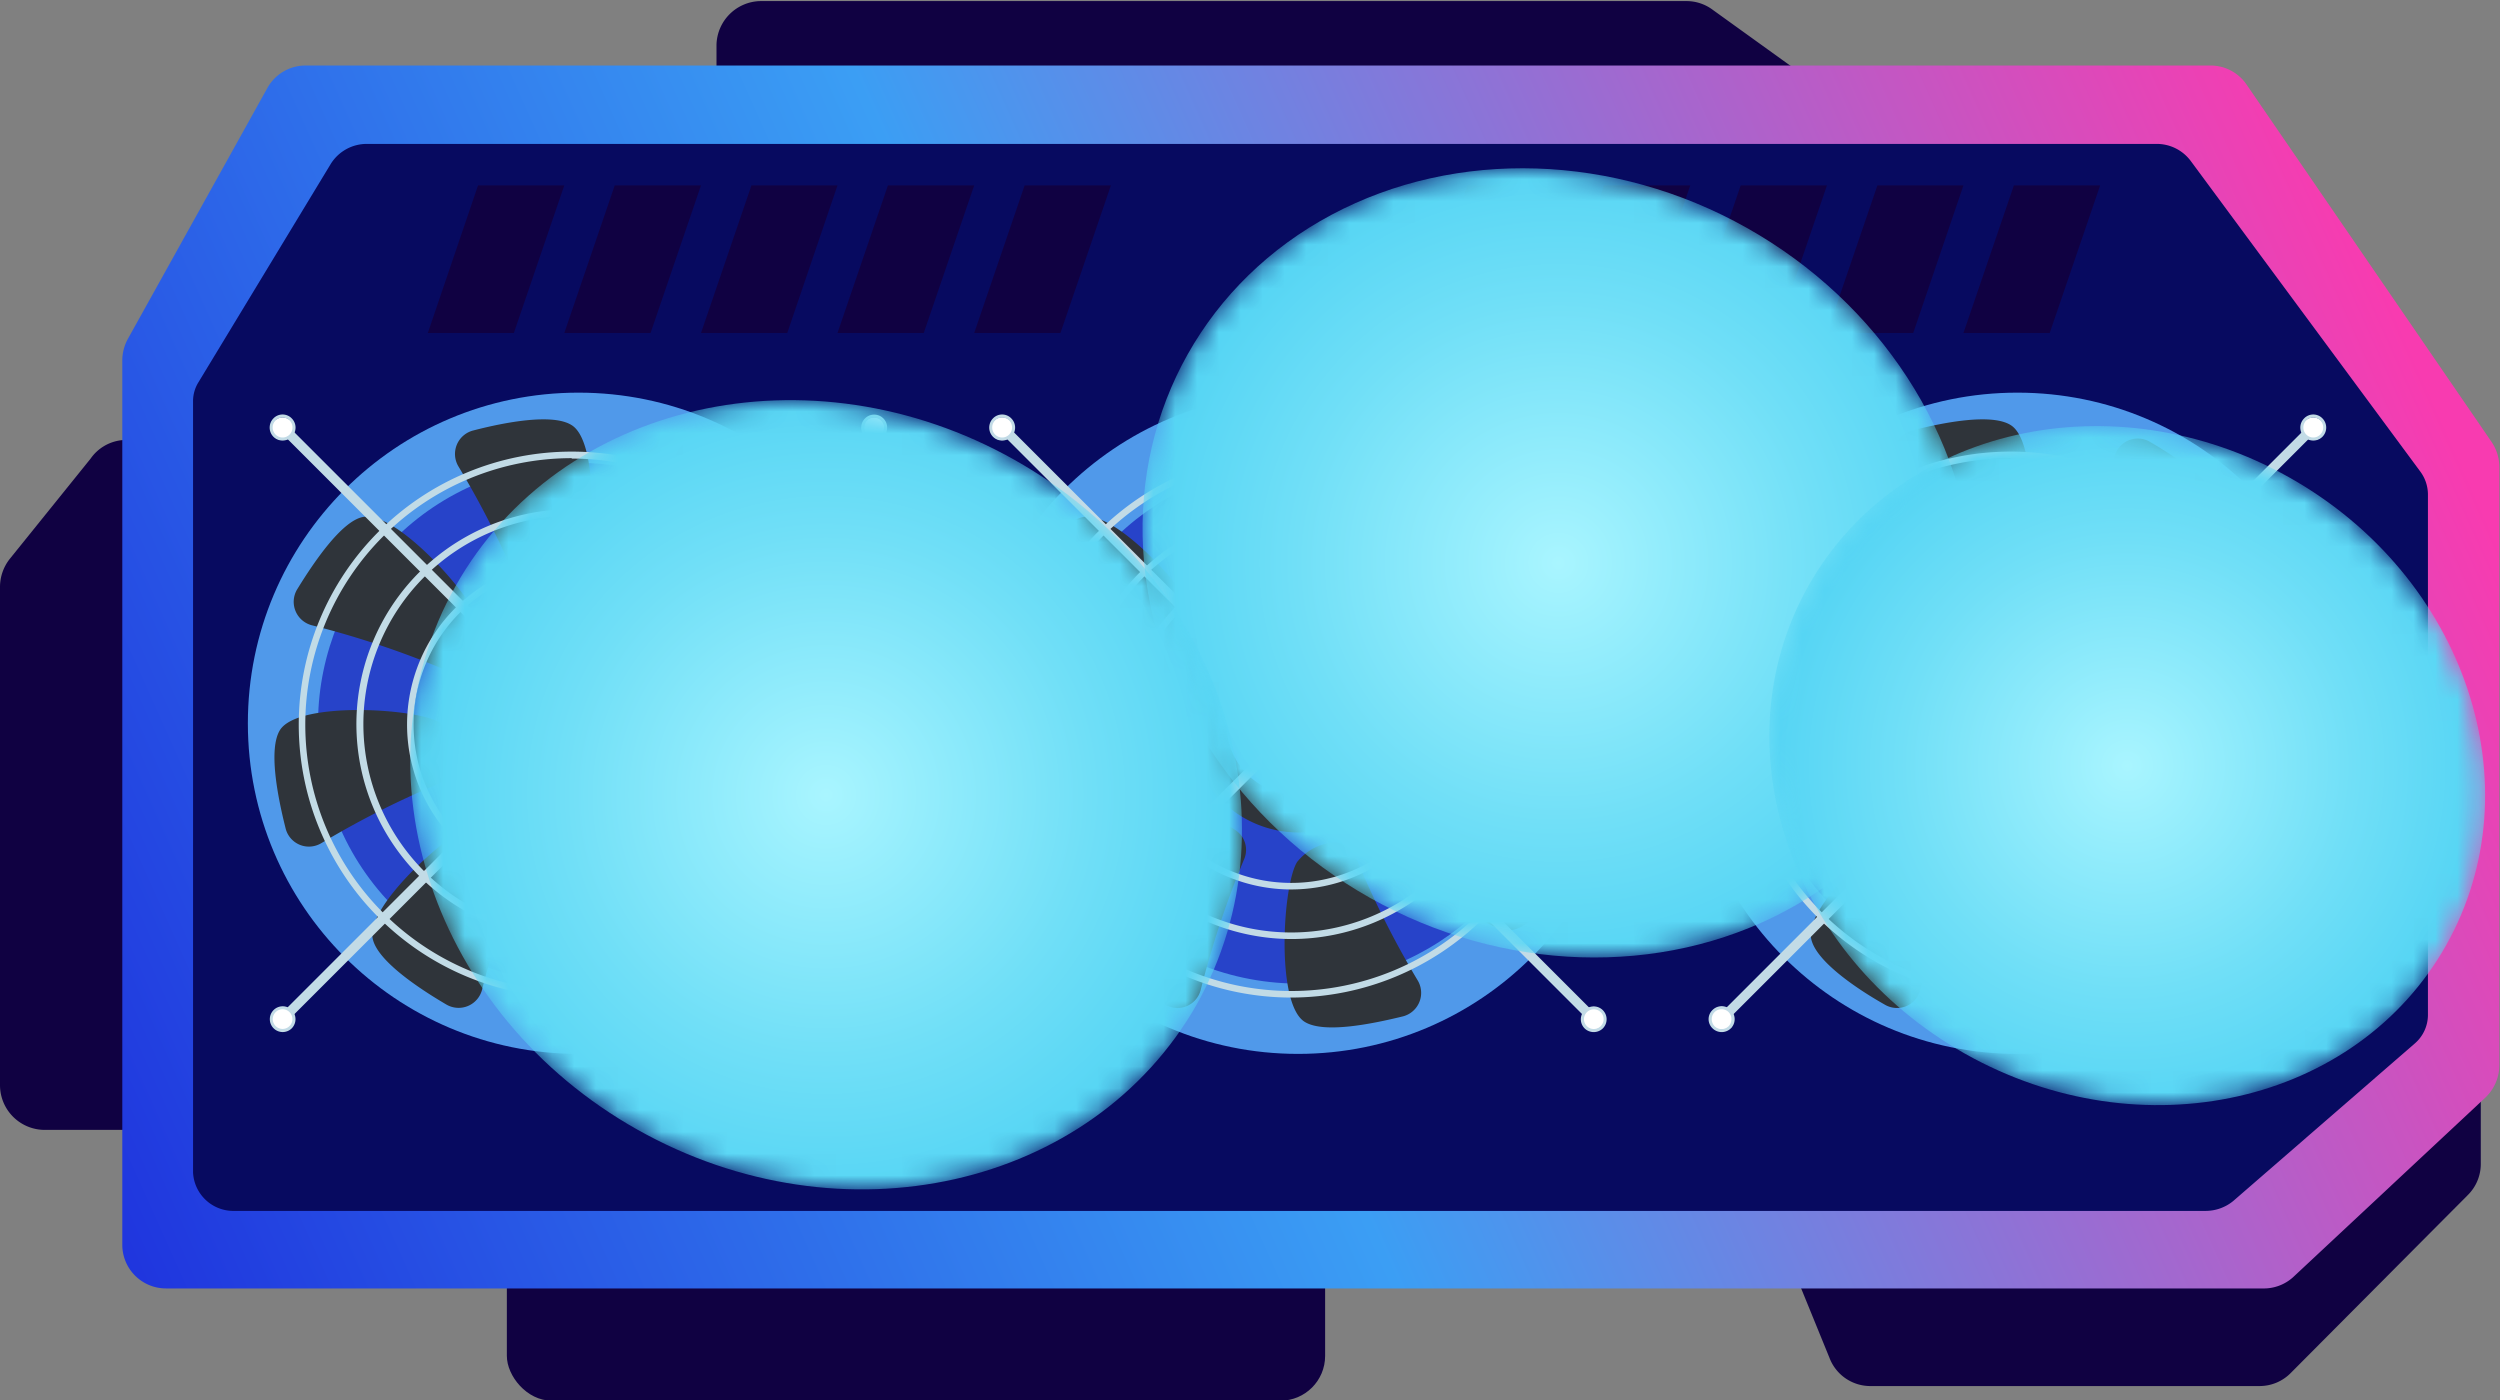 <svg xmlns="http://www.w3.org/2000/svg" xmlns:xlink="http://www.w3.org/1999/xlink" viewBox="0 0 114.48 64.13"><rect x="0" y="0" width="114.48" height="64.13" fill="#808080" stroke="none"/><defs><style>.cls-1{fill:url(#radial-gradient);}.cls-2{fill:url(#radial-gradient-2);}.cls-3{fill:url(#radial-gradient-3);}.cls-4{isolation:isolate;}.cls-5{fill:#100142;}.cls-6{fill:url(#linear-gradient);}.cls-7{fill:#070a60;}.cls-8{fill:#5099ea;}.cls-9{fill:#2743c9;}.cls-10{fill:#2f343a;}.cls-11{fill:#5c9ef7;}.cls-12{fill:#c2dbe6;}.cls-13{fill:#fff;}.cls-14{mix-blend-mode:screen;}.cls-15{mask:url(#mask);}.cls-16,.cls-18,.cls-20{mix-blend-mode:overlay;}.cls-16{fill:url(#radial-gradient-4);}.cls-17{mask:url(#mask-2);}.cls-18{fill:url(#radial-gradient-5);}.cls-19{mask:url(#mask-3);}.cls-20{fill:url(#radial-gradient-6);}</style><radialGradient id="radial-gradient" cx="-183.03" cy="42.43" r="18.56" gradientTransform="translate(113.79 208.81) rotate(90)" gradientUnits="userSpaceOnUse"><stop offset="0" stop-color="#fff"/><stop offset="0.21" stop-color="#c4c4c4"/><stop offset="0.6" stop-color="#5c5c5c"/><stop offset="0.87" stop-color="#1a1a1a"/><stop offset="1"/></radialGradient><radialGradient id="radial-gradient-2" cx="-207.04" cy="68.14" r="18.56" gradientTransform="translate(251.67 78.6) rotate(29.38)" xlink:href="#radial-gradient"/><radialGradient id="radial-gradient-3" cx="-155.78" cy="37.74" r="15.97" gradientTransform="translate(135.15 190.84) rotate(90)" xlink:href="#radial-gradient"/><linearGradient id="linear-gradient" x1="107.43" y1="9.22" x2="2.18" y2="56.39" gradientUnits="userSpaceOnUse"><stop offset="0" stop-color="#f83bb0"/><stop offset="0.52" stop-color="#3b9ef4"/><stop offset="1" stop-color="#1e30dd"/></linearGradient><mask id="mask" x="52.31" y="7.7" width="38.09" height="36.14" maskUnits="userSpaceOnUse"><ellipse class="cls-1" cx="71.36" cy="25.78" rx="17.6" ry="19.48" transform="translate(13.89 75.31) rotate(-60.62)"/></mask><radialGradient id="radial-gradient-4" cx="-183.03" cy="42.43" r="18.56" gradientTransform="translate(113.79 208.81) rotate(90)" gradientUnits="userSpaceOnUse"><stop offset="0" stop-color="#a9f5ff"/><stop offset="0.65" stop-color="#70dff7"/><stop offset="1" stop-color="#56d5f4"/></radialGradient><mask id="mask-2" x="18.78" y="18.33" width="38.09" height="36.14" maskUnits="userSpaceOnUse"><path class="cls-2" d="M54.8,46C50,54.42,38.56,57,29.19,51.73s-13.1-16.42-8.33-24.89,16.23-11.06,25.6-5.78S59.57,37.48,54.8,46Z"/></mask><radialGradient id="radial-gradient-5" cx="-207.04" cy="68.14" r="18.56" gradientTransform="translate(251.67 78.6) rotate(29.38)" xlink:href="#radial-gradient-4"/><mask id="mask-3" x="81.02" y="19.52" width="32.77" height="31.1" maskUnits="userSpaceOnUse"><ellipse class="cls-3" cx="97.41" cy="35.06" rx="15.14" ry="16.76" transform="translate(19.07 102.74) rotate(-60.62)"/></mask><radialGradient id="radial-gradient-6" cx="-155.78" cy="37.74" r="15.97" gradientTransform="translate(135.15 190.84) rotate(90)" xlink:href="#radial-gradient-4"/></defs><g class="cls-4"><g id="Слой_2" data-name="Слой 2"><g id="Layer_1" data-name="Layer 1"><path class="cls-5" d="M4.15,21,.45,25.59A2.08,2.08,0,0,0,0,26.87V49.69a2.05,2.05,0,0,0,2.05,2.05H7.17a2,2,0,0,0,2-2.15L7.79,22.13A2,2,0,0,0,4.15,21Z"/><rect class="cls-5" x="23.21" y="55.26" width="37.47" height="8.88" rx="2.05"/><path class="cls-5" d="M82.12,58.12l1.66,4.07a2,2,0,0,0,1.89,1.28h17.79a2,2,0,0,0,1.44-.6L113,54.73a2,2,0,0,0,.6-1.44V49.73a2,2,0,0,0-2.59-2L83.47,55.37A2.05,2.05,0,0,0,82.12,58.12Z"/><path class="cls-5" d="M32.81,5.75V2.05a2.05,2.05,0,0,1,2-2H77.22a2,2,0,0,1,1.21.4L83.5,4.1a2,2,0,0,1-1.21,3.7H34.86A2.05,2.05,0,0,1,32.81,5.75Z"/><path class="cls-6" d="M103.6,59h-96a2,2,0,0,1-2-2V16.51a2.07,2.07,0,0,1,.26-1L12.26,4A2,2,0,0,1,14,3h87.2a2,2,0,0,1,1.68.88l11.21,16.35a2.06,2.06,0,0,1,.36,1.15v27.4a2.05,2.05,0,0,1-.65,1.49L105,58.49A2,2,0,0,1,103.6,59Z"/><path class="cls-7" d="M101,55.45H10.75a1.85,1.85,0,0,1-1.91-1.77V18.36a1.65,1.65,0,0,1,.25-.86l6.06-10a1.94,1.94,0,0,1,1.66-.91H98.74a1.94,1.94,0,0,1,1.57.77l10.54,14.26a1.77,1.77,0,0,1,.33,1V46.49a1.73,1.73,0,0,1-.61,1.3L102.26,55A2,2,0,0,1,101,55.45Z"/><circle class="cls-8" cx="26.49" cy="33.12" r="15.14"/><circle class="cls-9" cx="26.49" cy="33.12" r="11.92" transform="translate(-10.6 12.55) rotate(-22.33)"/><circle class="cls-10" cx="26.49" cy="33.12" r="5.03"/><path class="cls-11" d="M29.76,33.12a3.28,3.28,0,1,1-3.27-3.27A3.27,3.27,0,0,1,29.76,33.12Z"/><path class="cls-10" d="M39.9,28.31a1.11,1.11,0,0,0-1.66-.66,42.83,42.83,0,0,1-5.62,2.82A1.08,1.08,0,0,0,32,31.71a2.33,2.33,0,0,0,.87,1.45c1,.65,6.47,1,7.31-.34C40.69,32,40.28,29.79,39.9,28.31Z"/><path class="cls-10" d="M20.14,33.09c-1-.65-6.47-1-7.32.34-.53.86-.12,3,.26,4.51a1.1,1.1,0,0,0,1.65.66,41.59,41.59,0,0,1,5.62-2.82A1.08,1.08,0,0,0,21,34.53,2.32,2.32,0,0,0,20.14,33.09Z"/><path class="cls-10" d="M32.57,20.24a1.1,1.1,0,0,0-1.64.7,43,43,0,0,1-2,6,1.09,1.09,0,0,0,.42,1.34,2.32,2.32,0,0,0,1.63.41c1.16-.24,5.29-3.86,4.93-5.42C35.71,22.26,33.88,21,32.57,20.24Z"/><path class="cls-10" d="M22,37.59c-1.15.24-5.29,3.86-4.93,5.41.23,1,2.06,2.23,3.37,3a1.11,1.11,0,0,0,1.64-.7,42.69,42.69,0,0,1,2-6A1.07,1.07,0,0,0,23.61,38,2.34,2.34,0,0,0,22,37.59Z"/><path class="cls-10" d="M21.68,19.71A1.11,1.11,0,0,0,21,21.37,41.59,41.59,0,0,1,23.83,27a1.1,1.1,0,0,0,1.25.65,2.33,2.33,0,0,0,1.44-.87c.65-1,1-6.47-.34-7.31C25.32,18.92,23.15,19.33,21.68,19.71Z"/><path class="cls-10" d="M26.46,39.47c-.65,1-1,6.47.33,7.32.86.54,3,.12,4.51-.25A1.1,1.1,0,0,0,32,44.88a42.83,42.83,0,0,1-2.82-5.62,1.07,1.07,0,0,0-1.24-.65A2.31,2.31,0,0,0,26.46,39.47Z"/><path class="cls-10" d="M13.6,27a1.11,1.11,0,0,0,.71,1.64,42.28,42.28,0,0,1,6,2,1.08,1.08,0,0,0,1.34-.42A2.32,2.32,0,0,0,22,28.61c-.24-1.16-3.86-5.29-5.41-4.93C15.62,23.9,14.38,25.73,13.6,27Z"/><path class="cls-10" d="M31,37.64c.24,1.16,3.85,5.29,5.41,4.93,1-.23,2.23-2,3-3.37a1.1,1.1,0,0,0-.7-1.64,41.83,41.83,0,0,1-6-2,1.07,1.07,0,0,0-1.34.41A2.28,2.28,0,0,0,31,37.64Z"/><circle class="cls-8" cx="59.44" cy="33.12" r="15.14"/><circle class="cls-9" cx="59.44" cy="33.12" r="11.92" transform="translate(14.61 84.31) rotate(-77.92)"/><path class="cls-10" d="M64.46,33.12a5,5,0,1,1-5-5A5,5,0,0,1,64.46,33.12Z"/><path class="cls-11" d="M62.71,33.12a3.28,3.28,0,1,1-3.27-3.27A3.28,3.28,0,0,1,62.71,33.12Z"/><path class="cls-10" d="M72.85,28.31a1.11,1.11,0,0,0-1.66-.66,42.83,42.83,0,0,1-5.62,2.82,1.07,1.07,0,0,0-.65,1.24,2.33,2.33,0,0,0,.87,1.45c1,.65,6.46,1,7.31-.34C73.64,32,73.22,29.79,72.85,28.31Z"/><path class="cls-10" d="M53.08,33.09c-1-.65-6.46-1-7.31.34-.54.86-.12,3,.25,4.51a1.11,1.11,0,0,0,1.66.66,41.59,41.59,0,0,1,5.62-2.82A1.08,1.08,0,0,0,54,34.53,2.33,2.33,0,0,0,53.08,33.09Z"/><path class="cls-10" d="M65.52,20.24a1.1,1.1,0,0,0-1.64.7,43,43,0,0,1-2,6,1.08,1.08,0,0,0,.42,1.34,2.31,2.31,0,0,0,1.63.41c1.16-.24,5.29-3.86,4.93-5.42C68.65,22.26,66.83,21,65.52,20.24Z"/><path class="cls-10" d="M54.92,37.59c-1.16.24-5.29,3.86-4.93,5.41.23,1,2,2.23,3.36,3a1.1,1.1,0,0,0,1.64-.7,42.49,42.49,0,0,1,2-6A1.08,1.08,0,0,0,56.55,38,2.31,2.31,0,0,0,54.92,37.59Z"/><path class="cls-10" d="M54.62,19.71A1.11,1.11,0,0,0,54,21.37,42.83,42.83,0,0,1,56.78,27a1.1,1.1,0,0,0,1.25.65,2.33,2.33,0,0,0,1.44-.87c.65-1,1-6.47-.34-7.31C58.27,18.92,56.1,19.33,54.62,19.71Z"/><path class="cls-10" d="M59.4,39.47c-.65,1-1,6.47.34,7.32.86.54,3,.12,4.51-.25a1.11,1.11,0,0,0,.66-1.66,42.83,42.83,0,0,1-2.82-5.62,1.08,1.08,0,0,0-1.25-.65A2.36,2.36,0,0,0,59.4,39.47Z"/><path class="cls-10" d="M46.55,27a1.1,1.1,0,0,0,.7,1.64,42.49,42.49,0,0,1,6,2,1.08,1.08,0,0,0,1.34-.42A2.32,2.32,0,0,0,55,28.61c-.24-1.16-3.86-5.29-5.42-4.93C48.57,23.9,47.33,25.73,46.55,27Z"/><path class="cls-10" d="M63.9,37.64c.24,1.16,3.86,5.29,5.42,4.93,1-.23,2.22-2,3-3.37a1.1,1.1,0,0,0-.7-1.64,41.4,41.4,0,0,1-6-2,1.07,1.07,0,0,0-1.34.41A2.34,2.34,0,0,0,63.9,37.64Z"/><circle class="cls-8" cx="92.38" cy="33.12" r="15.14"/><circle class="cls-9" cx="92.38" cy="33.12" r="11.92" transform="translate(3.64 75.03) rotate(-45)"/><circle class="cls-10" cx="92.38" cy="33.12" r="5.03"/><path class="cls-11" d="M95.66,33.12a3.28,3.28,0,1,1-3.28-3.27A3.28,3.28,0,0,1,95.66,33.12Z"/><path class="cls-10" d="M105.8,28.31a1.11,1.11,0,0,0-1.66-.66,42.83,42.83,0,0,1-5.62,2.82,1.07,1.07,0,0,0-.65,1.24,2.36,2.36,0,0,0,.86,1.45c1,.65,6.47,1,7.32-.34C106.59,32,106.17,29.79,105.8,28.31Z"/><path class="cls-10" d="M86,33.09c-1-.65-6.47-1-7.31.34-.54.86-.13,3,.25,4.51a1.11,1.11,0,0,0,1.66.66,41.59,41.59,0,0,1,5.62-2.82,1.1,1.1,0,0,0,.65-1.25A2.33,2.33,0,0,0,86,33.09Z"/><path class="cls-10" d="M98.46,20.24a1.1,1.1,0,0,0-1.64.7,43.15,43.15,0,0,1-2,6,1.07,1.07,0,0,0,.41,1.34,2.34,2.34,0,0,0,1.64.41c1.15-.24,5.29-3.86,4.93-5.42C101.6,22.26,99.77,21,98.46,20.24Z"/><path class="cls-10" d="M87.87,37.59c-1.16.24-5.29,3.86-4.93,5.41.22,1,2,2.23,3.36,3a1.1,1.1,0,0,0,1.64-.7,42.49,42.49,0,0,1,2-6A1.09,1.09,0,0,0,89.5,38,2.32,2.32,0,0,0,87.87,37.59Z"/><path class="cls-10" d="M87.57,19.71a1.1,1.1,0,0,0-.66,1.66A42.83,42.83,0,0,1,89.73,27a1.08,1.08,0,0,0,1.24.65,2.28,2.28,0,0,0,1.44-.87c.65-1,1-6.47-.33-7.31C91.22,18.92,89.05,19.33,87.57,19.71Z"/><path class="cls-10" d="M92.35,39.47c-.65,1-1,6.47.34,7.32.86.54,3,.12,4.51-.25a1.11,1.11,0,0,0,.66-1.66A41.59,41.59,0,0,1,95,39.26a1.08,1.08,0,0,0-1.25-.65A2.36,2.36,0,0,0,92.35,39.47Z"/><path class="cls-10" d="M79.5,27a1.1,1.1,0,0,0,.7,1.64,43,43,0,0,1,6,2,1.08,1.08,0,0,0,1.34-.42,2.27,2.27,0,0,0,.4-1.63c-.23-1.16-3.85-5.29-5.41-4.93C81.52,23.9,80.27,25.73,79.5,27Z"/><path class="cls-10" d="M96.85,37.64c.24,1.16,3.86,5.29,5.41,4.93,1-.23,2.23-2,3-3.37a1.11,1.11,0,0,0-.71-1.64,41.63,41.63,0,0,1-6-2,1.07,1.07,0,0,0-1.34.41A2.34,2.34,0,0,0,96.85,37.64Z"/><path class="cls-12" d="M26.18,45.68a12.5,12.5,0,1,1,12.5-12.5A12.51,12.51,0,0,1,26.18,45.68Zm0-24.7a12.2,12.2,0,1,0,12.2,12.2A12.21,12.21,0,0,0,26.18,21Z"/><path class="cls-12" d="M26.18,43A9.84,9.84,0,1,1,36,33.18,9.86,9.86,0,0,1,26.18,43Zm0-19.38a9.54,9.54,0,1,0,9.54,9.54A9.54,9.54,0,0,0,26.18,23.64Z"/><path class="cls-12" d="M26.18,40.73a7.55,7.55,0,1,1,7.56-7.55A7.56,7.56,0,0,1,26.18,40.73Zm0-14.8a7.25,7.25,0,1,0,7.26,7.25A7.26,7.26,0,0,0,26.18,25.93Z"/><rect class="cls-12" x="26.27" y="13.94" width="0.44" height="38.38" transform="translate(-15.66 28.43) rotate(-45)"/><path class="cls-13" d="M12.57,20a.52.52,0,1,1,.74,0A.53.53,0,0,1,12.57,20Z"/><path class="cls-12" d="M12.52,20a.59.59,0,0,0,.84-.84.58.58,0,0,0-.84,0,.6.6,0,0,0,0,.84Zm.74-.75a.46.46,0,0,1,0,.65.45.45,0,0,1-.64,0,.46.46,0,0,1,0-.65.47.47,0,0,1,.64,0Z"/><circle class="cls-13" cx="40.03" cy="46.67" r="0.52"/><path class="cls-12" d="M39.61,47.09a.59.59,0,0,1,.84-.84.58.58,0,0,1,0,.84.6.6,0,0,1-.84,0Zm.75-.74a.46.46,0,0,0-.65,0,.47.47,0,0,0,0,.64.46.46,0,0,0,.65,0,.47.47,0,0,0,0-.64C40.18,46.17,40.53,46.53,40.36,46.35Z"/><rect class="cls-12" x="7.3" y="32.9" width="38.38" height="0.44" transform="translate(-15.66 28.43) rotate(-45)"/><path class="cls-13" d="M40.41,20a.53.53,0,0,0,0-.74.53.53,0,0,0-.75,0,.53.53,0,0,0,0,.74A.54.54,0,0,0,40.41,20Z"/><path class="cls-12" d="M40.45,20a.59.59,0,1,0-.84-.84.59.59,0,0,0,.84.84Zm-.74-.75a.46.46,0,0,1,.65.65.46.46,0,0,1-.65,0,.48.48,0,0,1,0-.65C39.89,19.08,39.54,19.43,39.71,19.25Z"/><circle class="cls-13" cx="12.94" cy="46.67" r="0.52"/><path class="cls-12" d="M13.36,47.09a.59.59,0,1,1,0-.84.6.6,0,0,1,0,.84Zm-.74-.74a.45.45,0,1,0,.64,0,.45.45,0,0,0-.64,0Z"/><path class="cls-12" d="M59.13,45.68a12.5,12.5,0,1,1,12.5-12.5A12.52,12.52,0,0,1,59.13,45.68Zm0-24.7a12.2,12.2,0,1,0,12.2,12.2A12.22,12.22,0,0,0,59.13,21Z"/><path class="cls-12" d="M59.13,43A9.84,9.84,0,1,1,69,33.18,9.86,9.86,0,0,1,59.13,43Zm0-19.38a9.54,9.54,0,1,0,9.54,9.54A9.55,9.55,0,0,0,59.13,23.64Z"/><path class="cls-12" d="M59.13,40.73a7.55,7.55,0,1,1,7.55-7.55A7.56,7.56,0,0,1,59.13,40.73Zm0-14.8a7.25,7.25,0,1,0,7.25,7.25A7.26,7.26,0,0,0,59.13,25.93Z"/><rect class="cls-12" x="59.22" y="13.94" width="0.44" height="38.38" transform="translate(-6.01 51.73) rotate(-45)"/><path class="cls-13" d="M45.52,20a.52.52,0,1,1,.74-.74.52.52,0,0,1-.74.74Z"/><path class="cls-12" d="M45.47,20a.59.59,0,0,0,.84-.84.58.58,0,0,0-.84,0,.6.6,0,0,0,0,.84Zm.74-.75a.46.46,0,0,1,0,.65.45.45,0,0,1-.64,0,.46.46,0,0,1,0-.65.47.47,0,0,1,.64,0Z"/><path class="cls-13" d="M72.61,47a.52.52,0,1,0,0-.74A.53.53,0,0,0,72.61,47Z"/><path class="cls-12" d="M72.56,47.09a.59.59,0,1,1,.84,0,.6.6,0,0,1-.84,0Zm.74-.74a.45.45,0,1,0,0,.64.45.45,0,0,0,0-.64C73.13,46.17,73.48,46.53,73.3,46.35Z"/><rect class="cls-12" x="40.25" y="32.9" width="38.38" height="0.44" transform="translate(-6.01 51.73) rotate(-45)"/><path class="cls-13" d="M73.35,20a.52.52,0,0,0-.74-.74.52.52,0,1,0,.74.74Z"/><path class="cls-12" d="M73.4,20a.6.6,0,0,0,0-.84.58.58,0,0,0-.84,0,.59.59,0,0,0,.84.84Zm-.74-.75a.47.47,0,0,1,.64,0,.46.46,0,0,1,0,.65.45.45,0,0,1-.64,0,.46.46,0,0,1,0-.65C72.84,19.08,72.48,19.43,72.66,19.25Z"/><path class="cls-13" d="M46.26,47a.52.52,0,1,1,0-.74A.53.53,0,0,1,46.26,47Z"/><path class="cls-12" d="M46.31,47.09a.59.59,0,1,1,0-.84.6.6,0,0,1,0,.84Zm-.74-.74a.45.45,0,1,0,.64,0,.45.45,0,0,0-.64,0C45.39,46.53,45.74,46.17,45.57,46.35Z"/><path class="cls-12" d="M92.08,45.68a12.5,12.5,0,1,1,12.5-12.5A12.52,12.52,0,0,1,92.08,45.68Zm0-24.7a12.2,12.2,0,1,0,12.2,12.2A12.21,12.21,0,0,0,92.08,21Z"/><path class="cls-12" d="M92.08,43a9.84,9.84,0,1,1,9.84-9.84A9.85,9.85,0,0,1,92.08,43Zm0-19.38a9.54,9.54,0,1,0,9.54,9.54A9.55,9.55,0,0,0,92.08,23.64Z"/><path class="cls-12" d="M92.08,40.73a7.55,7.55,0,1,1,7.55-7.55A7.56,7.56,0,0,1,92.08,40.73Zm0-14.8a7.25,7.25,0,1,0,7.25,7.25A7.26,7.26,0,0,0,92.08,25.93Z"/><rect class="cls-12" x="92.16" y="13.94" width="0.44" height="38.38" transform="translate(3.64 75.02) rotate(-45)"/><path class="cls-13" d="M78.46,20a.53.53,0,0,1,0-.74.53.53,0,0,1,.75,0,.53.53,0,0,1,0,.74A.54.54,0,0,1,78.46,20Z"/><path class="cls-12" d="M78.42,20a.59.59,0,0,0,.84-.84.59.59,0,1,0-.84.84Zm.74-.75a.48.48,0,0,1,0,.65.46.46,0,0,1-.65,0,.46.46,0,0,1,.65-.65C79.33,19.43,79,19.08,79.16,19.25Z"/><circle class="cls-13" cx="105.93" cy="46.67" r="0.52"/><path class="cls-12" d="M105.51,47.09a.59.59,0,1,1,.84,0,.6.6,0,0,1-.84,0Zm.74-.74a.45.45,0,1,0,0,.64.45.45,0,0,0,0-.64Z"/><rect class="cls-12" x="73.19" y="32.9" width="38.38" height="0.44" transform="translate(3.64 75.03) rotate(-45)"/><path class="cls-13" d="M106.3,20a.52.52,0,1,0-.74,0A.53.53,0,0,0,106.3,20Z"/><path class="cls-12" d="M106.35,20a.6.6,0,0,0,0-.84.58.58,0,0,0-.84,0,.59.59,0,0,0,.84.84Zm-.74-.75a.47.47,0,0,1,.64,0,.46.46,0,0,1,0,.65.45.45,0,0,1-.64,0,.46.46,0,0,1,0-.65C105.79,19.08,105.43,19.43,105.61,19.25Z"/><path class="cls-13" d="M79.21,47a.53.53,0,0,1-.75,0,.53.53,0,0,1,0-.74.53.53,0,0,1,.75,0A.53.53,0,0,1,79.21,47Z"/><path class="cls-12" d="M79.26,47.09a.6.6,0,0,1-.84,0,.58.58,0,0,1,0-.84.59.59,0,0,1,.84.84C79,47.32,79.49,46.86,79.26,47.09Zm-.75-.74a.47.47,0,0,0,0,.64.46.46,0,0,0,.65,0,.47.47,0,0,0,0-.64.46.46,0,0,0-.65,0Z"/><polygon class="cls-5" points="68.84 15.25 64.89 15.25 67.2 8.49 71.15 8.49 68.84 15.25"/><polygon class="cls-5" points="75.09 15.25 71.15 15.25 73.45 8.49 77.4 8.49 75.09 15.25"/><polygon class="cls-5" points="81.35 15.25 77.4 15.25 79.71 8.49 83.66 8.49 81.35 15.25"/><polygon class="cls-5" points="87.61 15.25 83.66 15.25 85.97 8.49 89.91 8.49 87.61 15.25"/><polygon class="cls-5" points="93.86 15.25 89.91 15.25 92.22 8.49 96.17 8.49 93.86 15.25"/><polygon class="cls-5" points="23.53 15.25 19.59 15.25 21.89 8.49 25.84 8.49 23.53 15.25"/><polygon class="cls-5" points="29.79 15.25 25.84 15.25 28.15 8.49 32.1 8.49 29.79 15.25"/><polygon class="cls-5" points="36.05 15.25 32.1 15.25 34.41 8.49 38.35 8.49 36.05 15.25"/><polygon class="cls-5" points="42.3 15.25 38.35 15.25 40.66 8.49 44.61 8.49 42.3 15.25"/><polygon class="cls-5" points="48.56 15.25 44.61 15.25 46.92 8.49 50.87 8.49 48.56 15.25"/><g class="cls-14"><g class="cls-15"><ellipse class="cls-16" cx="71.36" cy="25.78" rx="17.6" ry="19.48" transform="translate(13.89 75.31) rotate(-60.62)"/></g></g><g class="cls-14"><g class="cls-17"><path class="cls-18" d="M54.8,46C50,54.42,38.56,57,29.19,51.73s-13.1-16.42-8.33-24.89,16.23-11.06,25.6-5.78S59.57,37.48,54.8,46Z"/></g></g><g class="cls-14"><g class="cls-19"><ellipse class="cls-20" cx="97.41" cy="35.06" rx="15.14" ry="16.76" transform="translate(19.07 102.74) rotate(-60.62)"/></g></g></g></g></g></svg>